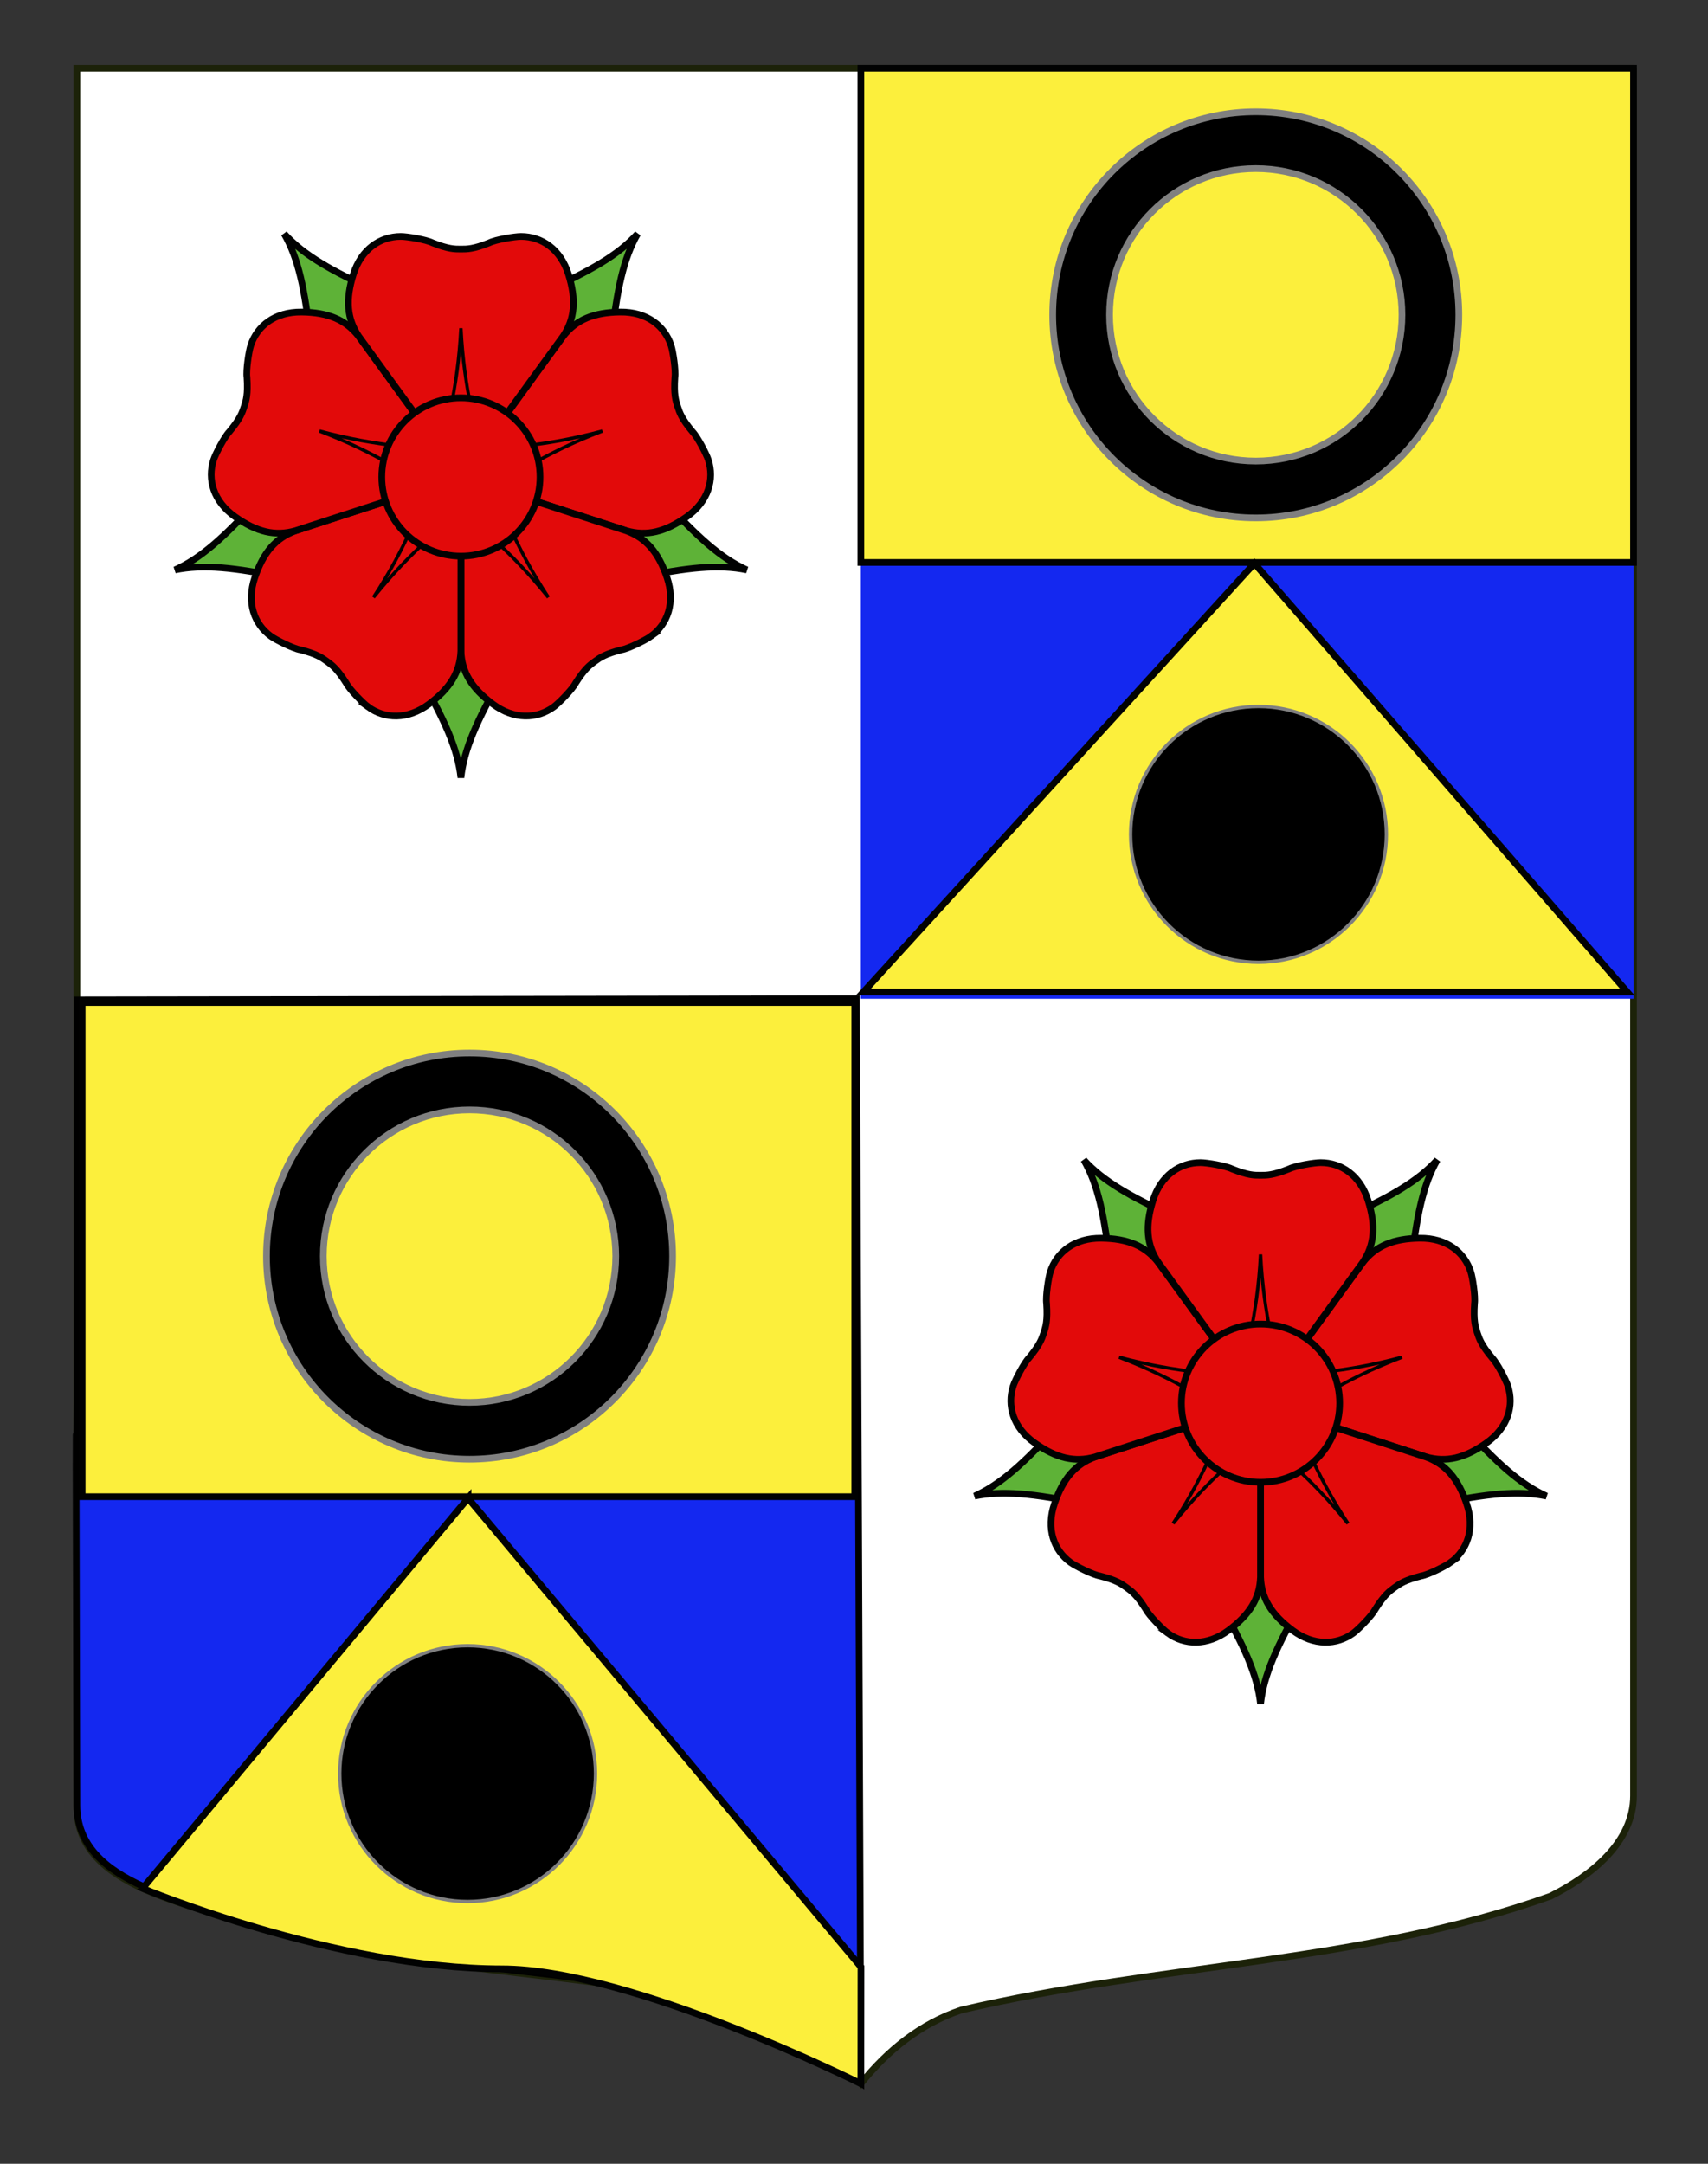 <?xml version="1.0" encoding="UTF-8"?>
<svg id="Autre_blason_Dardel3_xA0_Image" xmlns="http://www.w3.org/2000/svg" width="255.119" height="323.149" version="1.1" viewBox="0 0 255.119 323.149">
  <rect x="0" y="0" width="255.119" height="323.149" fill="#333333" stroke="none"/>
  <!-- Generator: Adobe Illustrator 29.4.0, SVG Export Plug-In . SVG Version: 2.1.0 Build 152)  -->
  <path d="M243.991,10.188H11.486v259.75c0,12.043,17.098,14.25,28.1,18.25,25,7,51,6,76,13,5,2,9,6,12.999,10,4-5,9-9,15-11,30-7,60-7,88-17,6-3,12.406-8,12.406-15V10.188" fill="#fff" stroke="#1c2209"/>
  <polyline points="243.991 149.16 128.587 149.16 128.587 10.188 243.991 10.188 243.991 149.16" fill="#1428f0"/>
  <path d="M11.588,149.331c0,135.583-.426-.171-.102,120.272.032,12.043,17.098,14.25,28.1,18.25,25,7,51,6,76,13,5,2,12.999,10,12.999,10l-.663-161.693-116.334.171Z" fill="#1428f0" stroke="#000"/>
  <g>
    <path id="Epine_5" d="M55.829,72.483l-17.206,2.11c-5.126,5.644-8.587,8.756-12.487,10.521,4.191-.865,8.822-.381,16.285,1.17l15.162-8.405-1.754-5.396Z" fill="#5eb237" stroke="#010202"/>
    <path id="Epine_4" d="M63.638,59.244l-7.326-15.712c-6.947-3.131-10.979-5.461-13.861-8.625,2.119,3.72,3.09,8.271,3.92,15.851l12.68,11.821,4.587-3.335Z" fill="#5eb237" stroke="#010202"/>
    <path id="Epine_3" d="M78.642,62.578l12.68-11.822c.83-7.577,1.801-12.13,3.919-15.851-2.883,3.164-6.913,5.494-13.862,8.625l-7.327,15.714,4.59,3.334Z" fill="#5eb237" stroke="#010202"/>
    <path id="Epine_2" d="M80.107,77.878l15.16,8.405c7.465-1.551,12.095-2.035,16.285-1.17-3.898-1.765-7.359-4.877-12.485-10.521l-17.207-2.11-1.753,5.396Z" fill="#5eb237" stroke="#010202"/>
    <path id="Epine_1" d="M66.009,83.999l-3.31,17.019c3.782,6.619,5.673,10.873,6.146,15.128.475-4.255,2.363-8.509,6.146-15.128l-3.312-17.019h-5.67Z" fill="#5eb237" stroke="#010202"/>
    <path id="Petale_5" d="M100.237,51.593c-.949-2.922-3.624-5.036-7.586-4.991-3.961.045-6.587,1.143-8.521,3.608l-15.285,21.027,24.728,8.024c3.013.858,5.78.203,9.014-2.09,3.231-2.291,4.153-5.574,3.203-8.496-.292-.898-1.618-3.451-2.359-4.204-1.63-1.956-1.922-2.854-2.214-3.754-.293-.898-.584-1.798-.415-4.338.153-1.043-.272-3.887-.565-4.786Z" fill="#e20a0a" stroke="#010202"/>
    <path id="Petale_4" d="M97.228,95.022c2.485-1.808,3.671-5.005,2.402-8.759-1.267-3.754-3.122-5.912-6.062-6.985l-24.723-8.041.008,25.994c.113,3.133,1.595,5.562,4.771,7.928s6.586,2.228,9.071.422c.765-.557,2.779-2.604,3.269-3.545,1.356-2.151,2.121-2.709,2.886-3.264.767-.558,1.53-1.113,3.998-1.736,1.042-.174,3.615-1.459,4.38-2.014Z" fill="#e20a0a" stroke="#010202"/>
    <path id="Petale_3" d="M54.994,105.581c2.483,1.806,5.893,1.943,9.071-.422,3.178-2.364,4.656-4.795,4.771-7.928l.008-25.994-24.721,8.041c-2.943,1.073-4.797,3.231-6.064,6.985s-.084,6.951,2.402,8.759c.766.555,3.338,1.84,4.38,2.014,2.468.623,3.233,1.181,3.998,1.736s1.53,1.11,2.886,3.264c.488.939,2.505,2.988,3.269,3.545Z" fill="#e20a0a" stroke="#010202"/>
    <path id="Petale_2" d="M31.903,68.677c-.95,2.921-.028,6.205,3.204,8.496,3.229,2.293,6,2.948,9.013,2.09l24.726-8.024-15.287-21.028c-1.933-2.467-4.558-3.562-8.521-3.607-3.961-.046-6.636,2.067-7.586,4.99-.291.898-.719,3.743-.562,4.788.168,2.54-.123,3.438-.416,4.338-.292.898-.584,1.798-2.214,3.754-.739.752-2.065,3.304-2.357,4.203Z" fill="#e20a0a" stroke="#010202"/>
    <path id="Petale_1" d="M59.864,35.312c-3.073,0-5.909,1.891-7.091,5.672-1.184,3.78-.949,6.617.799,9.218l15.271,21.036,15.273-21.036c1.749-2.601,1.979-5.437.799-9.218-1.18-3.782-4.019-5.672-7.091-5.672-.945,0-3.781.473-4.729.944-2.361.944-3.309.944-4.254.944s-1.891,0-4.254-.944c-.942-.472-3.778-.944-4.723-.944Z" fill="#e20a0a" stroke="#010202"/>
    <path id="Pointe_5" d="M89.975,64.371c-9.138,2.473-15.115,2.428-19.902,2.988l2.045,6.293c4.201-2.358,9.011-5.91,17.857-9.281Z" fill="#e20a0a" stroke="#010202" stroke-width=".5"/>
    <path id="Pointe_4" d="M81.904,89.212c-5.176-7.929-6.979-13.63-8.992-18.009l-5.354,3.892c3.543,3.267,8.406,6.746,14.346,14.117Z" fill="#e20a0a" stroke="#010202" stroke-width=".5"/>
    <path id="Pointe_3" d="M55.786,89.212c5.938-7.371,10.803-10.851,14.347-14.117l-5.354-3.892c-2.014,4.38-3.819,10.081-8.993,18.009Z" fill="#e20a0a" stroke="#010202" stroke-width=".5"/>
    <path id="Pointe_2" d="M47.716,64.371c8.845,3.371,13.655,6.923,17.858,9.282l2.045-6.293c-4.787-.562-10.766-.517-19.903-2.989Z" fill="#e20a0a" stroke="#010202" stroke-width=".5"/>
    <path id="Pointe_1" d="M68.845,49.02c-.473,9.454-2.363,15.126-3.309,19.853h6.617c-.945-4.727-2.835-10.399-3.308-19.853Z" fill="#e20a0a" stroke="#010202" stroke-width=".5"/>
    <circle id="Coeur" cx="68.845" cy="71.236" r="11.817" fill="#e20a0a" stroke="#010202"/>
  </g>
  <g>
    <path id="Epine_51" data-name="Epine_5" d="M175.268,210.805l-17.206,2.11c-5.126,5.644-8.587,8.756-12.487,10.521,4.191-.865,8.822-.381,16.285,1.17l15.162-8.405-1.754-5.396Z" fill="#5eb237" stroke="#010202"/>
    <path id="Epine_41" data-name="Epine_4" d="M183.077,197.566l-7.326-15.712c-6.947-3.131-10.979-5.461-13.861-8.625,2.119,3.72,3.09,8.271,3.92,15.851l12.68,11.821,4.587-3.335Z" fill="#5eb237" stroke="#010202"/>
    <path id="Epine_31" data-name="Epine_3" d="M198.081,200.9l12.68-11.822c.83-7.577,1.801-12.13,3.919-15.851-2.883,3.164-6.913,5.494-13.862,8.625l-7.327,15.714,4.59,3.334Z" fill="#5eb237" stroke="#010202"/>
    <path id="Epine_21" data-name="Epine_2" d="M199.546,216.2l15.16,8.405c7.465-1.551,12.095-2.035,16.285-1.17-3.898-1.765-7.359-4.877-12.485-10.521l-17.207-2.11-1.753,5.396Z" fill="#5eb237" stroke="#010202"/>
    <path id="Epine_11" data-name="Epine_1" d="M185.448,222.321l-3.31,17.019c3.782,6.619,5.673,10.873,6.146,15.128.475-4.255,2.363-8.509,6.146-15.128l-3.312-17.019h-5.67Z" fill="#5eb237" stroke="#010202"/>
    <path id="Petale_51" data-name="Petale_5" d="M219.676,189.915c-.949-2.922-3.624-5.036-7.586-4.991-3.961.045-6.587,1.143-8.521,3.608l-15.285,21.027,24.728,8.024c3.013.858,5.78.203,9.014-2.09,3.231-2.291,4.153-5.574,3.203-8.496-.292-.898-1.618-3.451-2.359-4.204-1.63-1.956-1.922-2.854-2.214-3.754-.293-.898-.584-1.798-.415-4.338.153-1.043-.272-3.887-.565-4.786Z" fill="#e20a0a" stroke="#010202"/>
    <path id="Petale_41" data-name="Petale_4" d="M216.667,233.344c2.485-1.808,3.671-5.005,2.402-8.759-1.267-3.754-3.122-5.912-6.062-6.985l-24.723-8.041.008,25.994c.113,3.133,1.595,5.562,4.771,7.928s6.586,2.228,9.071.422c.765-.557,2.779-2.604,3.269-3.545,1.356-2.151,2.121-2.709,2.886-3.264.767-.558,1.53-1.113,3.998-1.736,1.042-.174,3.615-1.459,4.38-2.014Z" fill="#e20a0a" stroke="#010202"/>
    <path id="Petale_31" data-name="Petale_3" d="M174.433,243.903c2.483,1.806,5.893,1.943,9.071-.422,3.178-2.364,4.656-4.795,4.771-7.928l.008-25.994-24.721,8.041c-2.943,1.073-4.797,3.231-6.064,6.985s-.084,6.951,2.402,8.759c.766.555,3.338,1.84,4.38,2.014,2.468.623,3.233,1.181,3.998,1.736s1.53,1.11,2.886,3.264c.488.939,2.505,2.988,3.269,3.545Z" fill="#e20a0a" stroke="#010202"/>
    <path id="Petale_21" data-name="Petale_2" d="M151.342,206.999c-.95,2.921-.028,6.205,3.204,8.496,3.229,2.293,6,2.948,9.013,2.09l24.726-8.024-15.287-21.028c-1.933-2.467-4.558-3.562-8.521-3.607-3.961-.046-6.636,2.067-7.586,4.99-.291.898-.719,3.743-.562,4.788.168,2.54-.123,3.438-.416,4.338-.292.898-.584,1.798-2.214,3.754-.739.752-2.065,3.304-2.357,4.203Z" fill="#e20a0a" stroke="#010202"/>
    <path id="Petale_11" data-name="Petale_1" d="M179.303,173.634c-3.073,0-5.909,1.891-7.091,5.672-1.184,3.78-.949,6.617.799,9.218l15.271,21.036,15.273-21.036c1.749-2.601,1.979-5.437.799-9.218-1.18-3.782-4.019-5.672-7.091-5.672-.945,0-3.781.473-4.729.944-2.361.944-3.309.944-4.254.944s-1.891,0-4.254-.944c-.942-.472-3.778-.944-4.723-.944Z" fill="#e20a0a" stroke="#010202"/>
    <path id="Pointe_51" data-name="Pointe_5" d="M209.414,202.693c-9.138,2.473-15.115,2.428-19.902,2.988l2.045,6.293c4.201-2.358,9.011-5.91,17.857-9.281Z" fill="#e20a0a" stroke="#010202" stroke-width=".5"/>
    <path id="Pointe_41" data-name="Pointe_4" d="M201.343,227.534c-5.176-7.929-6.979-13.63-8.992-18.009l-5.354,3.892c3.543,3.267,8.406,6.746,14.346,14.117Z" fill="#e20a0a" stroke="#010202" stroke-width=".5"/>
    <path id="Pointe_31" data-name="Pointe_3" d="M175.225,227.534c5.938-7.371,10.803-10.851,14.347-14.117l-5.354-3.892c-2.014,4.38-3.819,10.081-8.993,18.009Z" fill="#e20a0a" stroke="#010202" stroke-width=".5"/>
    <path id="Pointe_21" data-name="Pointe_2" d="M167.155,202.693c8.845,3.371,13.655,6.923,17.858,9.282l2.045-6.293c-4.787-.562-10.766-.517-19.903-2.989Z" fill="#e20a0a" stroke="#010202" stroke-width=".5"/>
    <path id="Pointe_11" data-name="Pointe_1" d="M188.284,187.342c-.473,9.454-2.363,15.126-3.309,19.853h6.617c-.945-4.727-2.835-10.399-3.308-19.853Z" fill="#e20a0a" stroke="#010202" stroke-width=".5"/>
    <circle id="Coeur1" data-name="Coeur" cx="188.284" cy="209.558" r="11.817" fill="#e20a0a" stroke="#010202"/>
  </g>
  <rect x="128.587" y="10.188" width="115.404" height="73.811" fill="#fcef3c" stroke="#010202"/>
  <path d="M127.677,223.53c-17.741,0-94.677,0-115.404,0v-73.811h115.404v73.811Z" fill="#fcef3c" stroke="#010202"/>
  <path d="M69.909,223.755l58.694,70.008-.018,17.426s-34.295-17.147-53.637-17.147c-24.744,0-53.654-12.017-53.654-12.017l48.615-58.27Z" fill="#fcef3c" stroke="#010202"/>
  <polygon points="187.369 84.143 243.063 148.15 128.961 148.15 187.369 84.143" fill="#fcef3c" stroke="#010202"/>
  <path id="Annelet" d="M70.133,157.267c-16.751,0-30.33,13.579-30.33,30.33s13.579,30.33,30.33,30.33,30.33-13.579,30.33-30.33-13.579-30.33-30.33-30.33ZM70.133,209.435c-12.061,0-21.838-9.777-21.838-21.838s9.777-21.838,21.838-21.838,21.838,9.777,21.838,21.838-9.777,21.838-21.838,21.838Z" stroke="gray" stroke-linecap="round" stroke-linejoin="round"/>
  <path id="Annelet1" data-name="Annelet" d="M187.572,16.69c-16.751,0-30.33,13.579-30.33,30.33s13.579,30.33,30.33,30.33,30.33-13.579,30.33-30.33-13.579-30.33-30.33-30.33ZM187.572,68.858c-12.061,0-21.838-9.777-21.838-21.838s9.777-21.838,21.838-21.838,21.838,9.777,21.838,21.838-9.777,21.838-21.838,21.838Z" stroke="gray" stroke-linecap="round" stroke-linejoin="round"/>
  <circle id="Tourteau" cx="187.975" cy="124.613" r="19.102" stroke="gray" stroke-linecap="round" stroke-linejoin="round" stroke-width=".5"/>
  <circle id="Tourteau1" data-name="Tourteau" cx="69.846" cy="264.881" r="19.102" stroke="gray" stroke-linecap="round" stroke-linejoin="round" stroke-width=".5"/>
</svg>